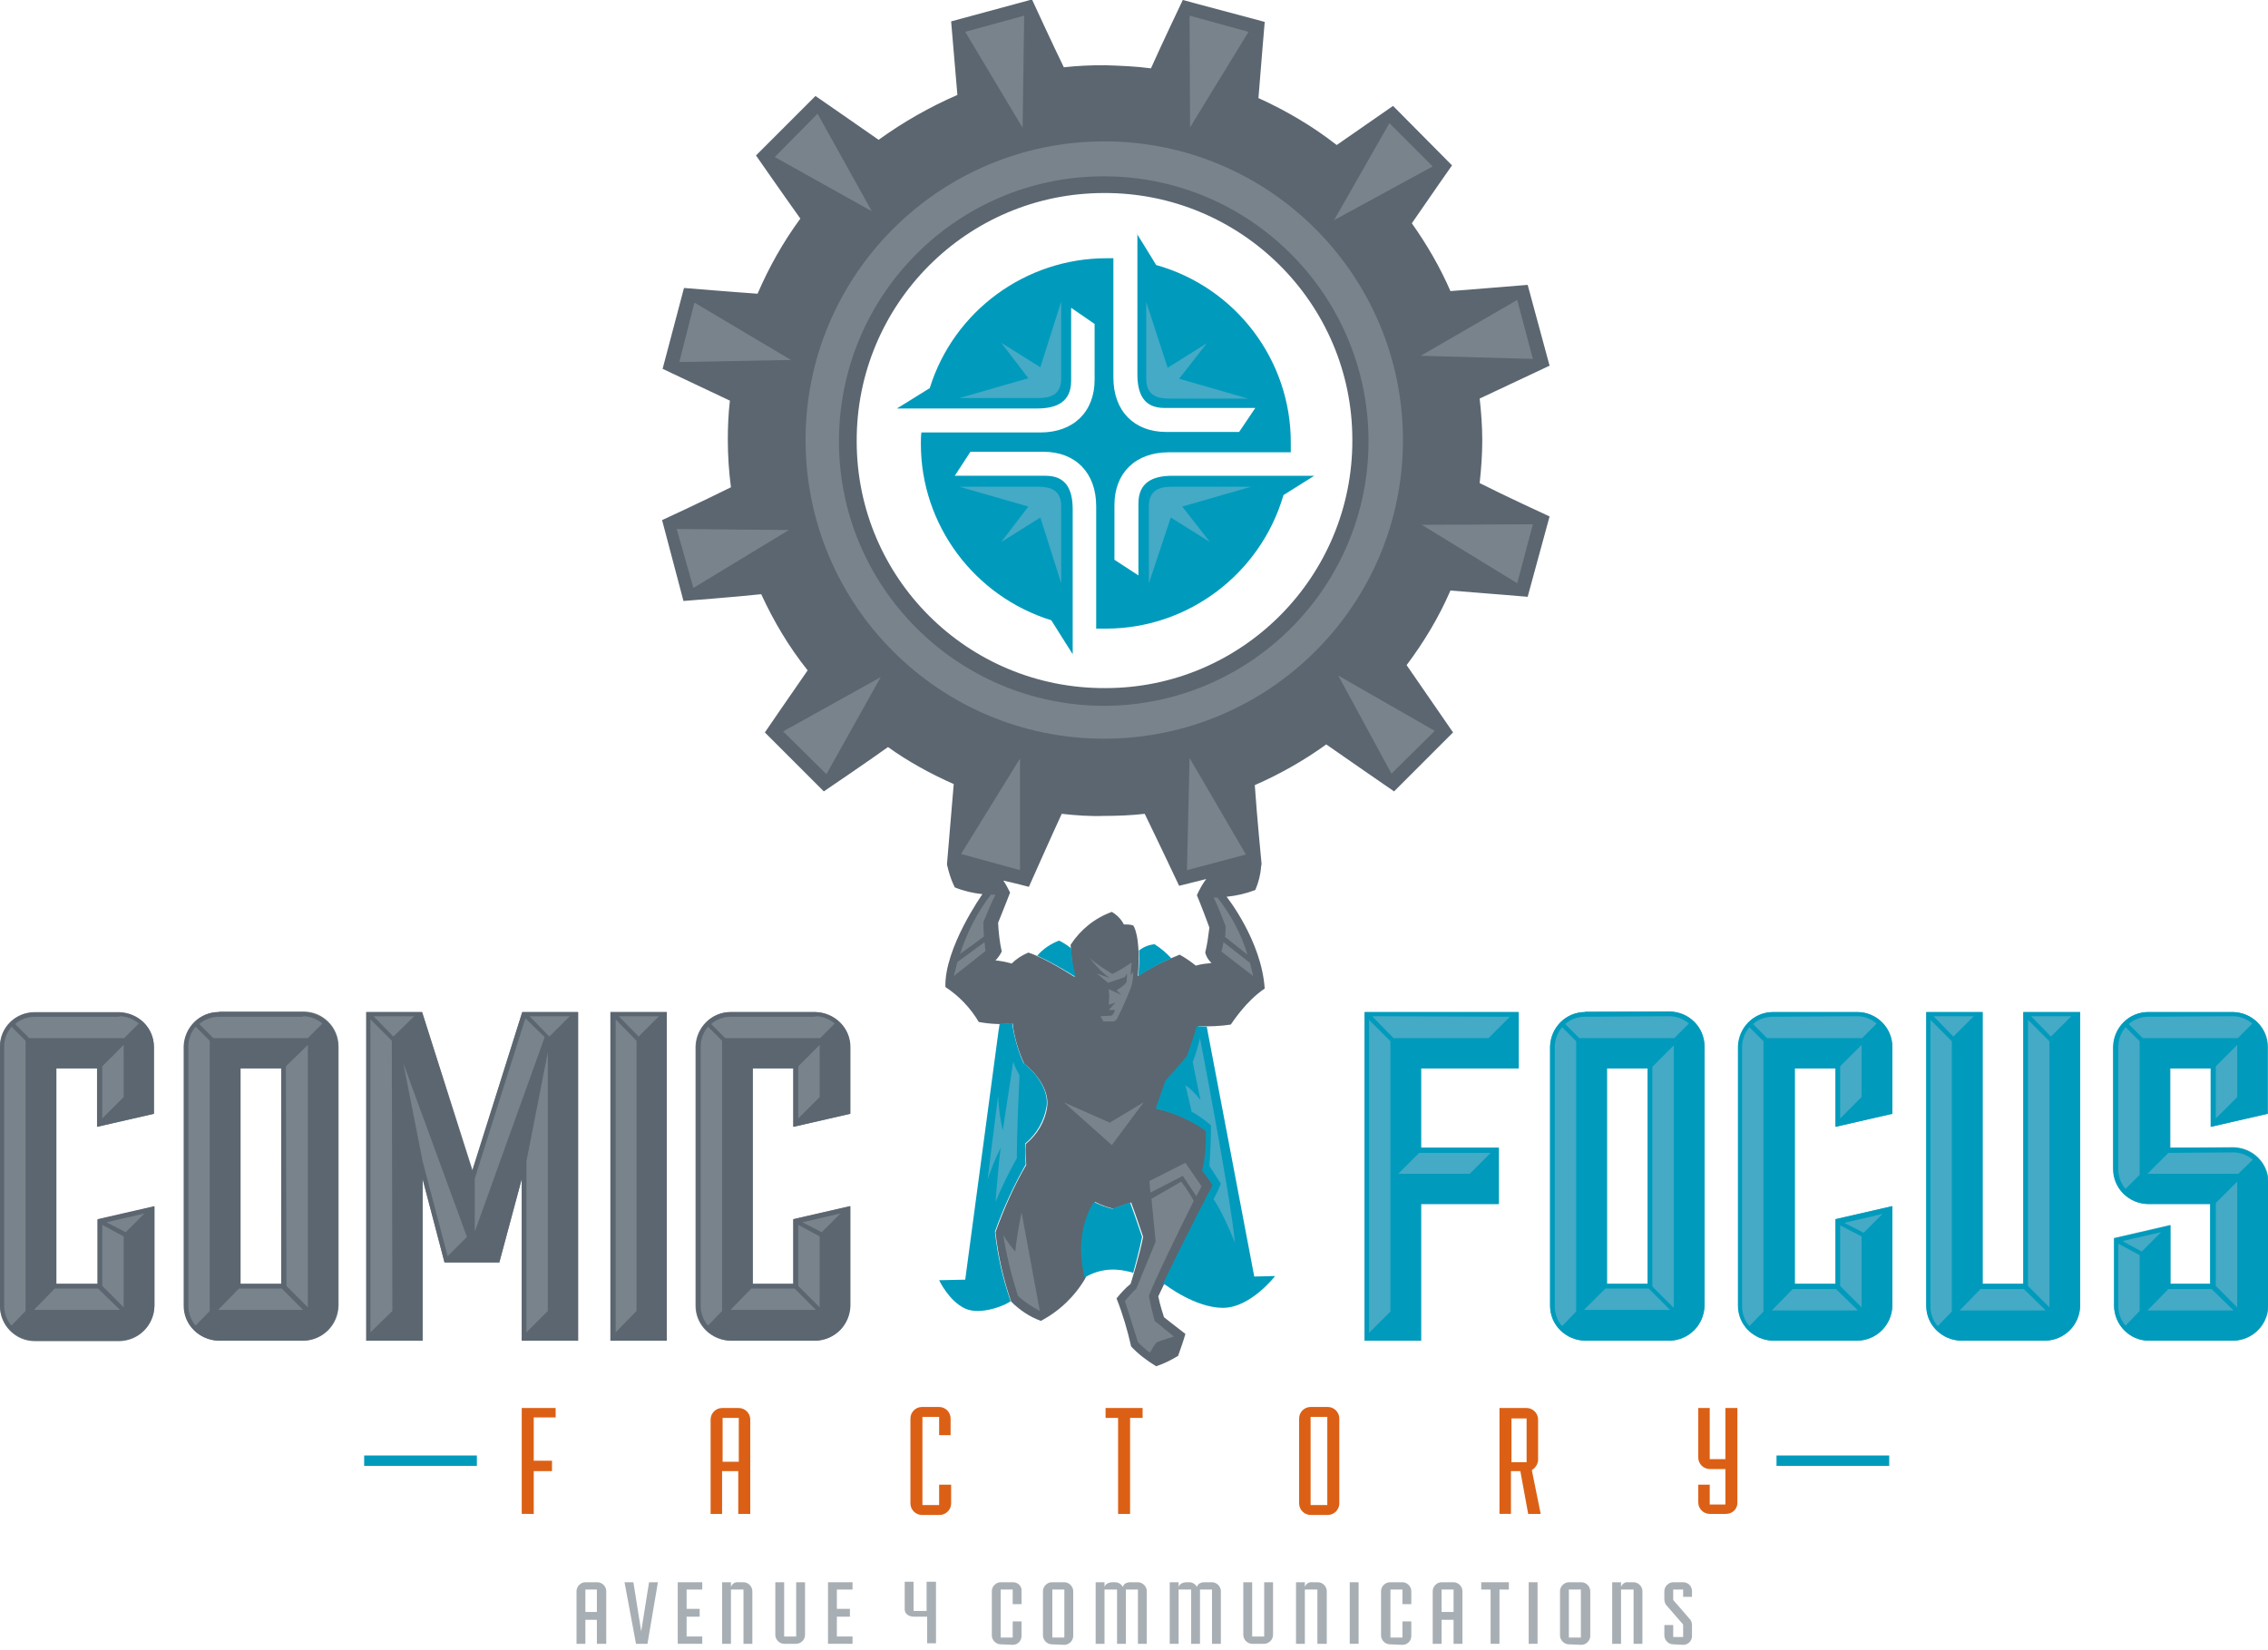 <?xml version="1.0" encoding="utf-8"?>
<!-- Generator: Adobe Illustrator 25.0.1, SVG Export Plug-In . SVG Version: 6.00 Build 0)  -->
<svg version="1.1" id="Layer_1" xmlns="http://www.w3.org/2000/svg" xmlns:xlink="http://www.w3.org/1999/xlink" x="0px" y="0px"
	 viewBox="0 0 434.7 316.3" style="enable-background:new 0 0 434.7 316.3;" xml:space="preserve">
<style type="text/css">
	.st0{fill:#A8AFB4;}
	.st1{fill:#5B6670;}
	.st2{fill:#009BBC;}
	.st3{fill:#45AAC6;}
	.st4{fill:#79838B;}
	.st5{fill:#DB6015;}
	.st6{fill:none;stroke:#009BBC;stroke-width:2;}
</style>
<g>
	<path class="st0" d="M114.4,315.1v-4.6h-2.2v4.6h-1.7V305c0-0.9,0.8-1.7,1.7-1.7h2.3c0.9,0,1.7,0.8,1.7,1.7v10.1L114.4,315.1z
		 M114.4,304.7h-2.2v4.3h2.2V304.7z"/>
	<path class="st0" d="M124.1,315.1h-2.2l-2.2-11.8h1.7l1.5,9.4l1.5-9.4h1.7L124.1,315.1z"/>
	<path class="st0" d="M134.6,315.1h-4.7v-11.8h4.7v1.4h-3v3.7h2.5v1.5h-2.5v3.8h3L134.6,315.1z"/>
	<path class="st0" d="M142.5,315.1v-10.4h-2.4v10.4h-1.7v-11.8h1.7v0.9c0.2-0.6,0.8-1,1.4-0.9h1c0.9,0,1.7,0.8,1.7,1.7v10.1
		L142.5,315.1z"/>
	<path class="st0" d="M150.3,315.1c-0.9,0-1.7-0.8-1.7-1.7c0,0,0,0,0,0v-10.1h1.7v10.4h2.3v-10.4h1.7v10.1c0,0.9-0.8,1.7-1.7,1.7
		l0,0L150.3,315.1z"/>
	<path class="st0" d="M163.4,315.1h-4.7v-11.8h4.7v1.4h-3v3.7h2.5v1.5h-2.5v3.8h3V315.1z"/>
	<path class="st0" d="M177.7,315.1v-5.2h-2.5c-1.1,0-1.8-0.6-1.8-1.4v-5.3h1.7v5.6h2.5v-5.6h1.8v11.8H177.7z"/>
	<path class="st0" d="M191.8,315.2c-0.9,0-1.7-0.8-1.7-1.7l0,0V305c0-0.9,0.8-1.7,1.7-1.7h2.4c0.9,0,1.7,0.8,1.6,1.7v2.5h-1.7v-2.8
		h-2.3v9.2h2.3v-3.1h1.7v2.8c0,0.9-0.7,1.7-1.7,1.7c0,0,0,0,0,0L191.8,315.2z"/>
	<path class="st0" d="M201.6,315.2c-0.9,0-1.7-0.8-1.7-1.7l0,0V305c0-0.9,0.8-1.7,1.7-1.7c0,0,0,0,0,0h2.4c0.9,0,1.7,0.8,1.7,1.7
		v8.6c0,0.9-0.8,1.7-1.7,1.7c0,0,0,0,0,0L201.6,315.2z M204,304.7h-2.3v9.2h2.3V304.7z"/>
	<path class="st0" d="M218.1,315.1v-10.4h-2.3v10.4h-1.7v-10.4h-2.4v10.4h-1.7v-11.8h1.7v0.9c0.2-0.6,0.8-0.9,1.6-0.9h0.4
		c0.6,0,1.2,0.3,1.5,0.9c0.2-0.6,0.7-0.9,1.5-0.9h1.4c0.9,0,1.7,0.8,1.7,1.7c0,0,0,0,0,0v10.1L218.1,315.1z"/>
	<path class="st0" d="M232.3,315.1v-10.4H230v10.4h-1.7v-10.4h-2.4v10.4h-1.7v-11.8h1.7v0.9c0.2-0.6,0.8-0.9,1.6-0.9h0.4
		c0.6,0,1.2,0.3,1.5,0.9c0.2-0.6,0.7-0.9,1.5-0.9h1.4c0.9,0,1.7,0.8,1.7,1.7v10.1L232.3,315.1z"/>
	<path class="st0" d="M240,315.1c-0.9,0-1.7-0.8-1.7-1.7v-10.1h1.7v10.4h2.3v-10.4h1.7v10.1c0,0.9-0.8,1.7-1.7,1.7c0,0,0,0,0,0
		L240,315.1z"/>
	<path class="st0" d="M252.5,315.1v-10.4h-2.4v10.4h-1.7v-11.8h1.7v0.9c0.2-0.6,0.8-1,1.4-0.9h1.1c0.9,0,1.7,0.8,1.7,1.7v10.1
		L252.5,315.1z"/>
	<path class="st0" d="M260.4,315.1h-1.7v-11.8h1.7V315.1z"/>
	<path class="st0" d="M266.4,315.2c-0.9,0-1.7-0.8-1.7-1.7l0,0V305c0-0.9,0.8-1.7,1.7-1.7c0,0,0,0,0,0h2.4c0.9,0,1.7,0.8,1.7,1.7
		c0,0,0,0,0,0v2.5h-1.7v-2.8h-2.3v9.2h2.3v-3.1h1.7v2.8c0,0.9-0.7,1.7-1.7,1.7c0,0,0,0,0,0L266.4,315.2z"/>
	<path class="st0" d="M278.6,315.1v-4.6h-2.3v4.6h-1.7V305c0-0.9,0.8-1.7,1.7-1.7h2.3c0.9,0,1.7,0.8,1.7,1.7l0,0v10.1L278.6,315.1z
		 M278.6,304.7h-2.3v4.3h2.3V304.7z"/>
	<path class="st0" d="M287.4,315.1h-1.7v-10.4h-1.8v-1.4h5.3v1.4h-1.8V315.1z"/>
	<path class="st0" d="M294.7,315.1H293v-11.8h1.7V315.1z"/>
	<path class="st0" d="M300.7,315.2c-0.9,0-1.7-0.8-1.7-1.7v0V305c0-0.9,0.8-1.7,1.7-1.7h0h2.4c0.9,0,1.7,0.8,1.7,1.7v8.6
		c0,0.9-0.8,1.7-1.7,1.7h0L300.7,315.2z M303,304.7h-2.3v9.2h2.3V304.7z"/>
	<path class="st0" d="M313.1,315.1v-10.4h-2.4v10.4H309v-11.8h1.7v0.9c0.2-0.6,0.8-1,1.4-0.9h1c0.9,0,1.7,0.8,1.7,1.7c0,0,0,0,0,0
		v10.1L313.1,315.1z"/>
	<path class="st0" d="M320.7,315.2c-0.9,0-1.7-0.8-1.7-1.7v0v-2h1.7v2.3h1.9v-2.4l-3.3-3.8c-0.2-0.3-0.3-0.7-0.3-1.1V305
		c0-0.9,0.8-1.7,1.7-1.7h0h1.9c0.9,0,1.7,0.7,1.7,1.7c0,0,0,0,0,0v1.1h-1.7v-1.4h-1.9v2l3.3,3.8c0.2,0.3,0.3,0.7,0.3,1.1v2
		c0,0.9-0.7,1.7-1.7,1.7c0,0,0,0,0,0L320.7,315.2z"/>
</g>
<g>
	<path class="st1" d="M231.2,168.5c-0.7,0.9-1.3,2-1.8,3.1c0,0,0.9,2.1,2.4,6.2c-0.2,1.6-0.4,3.2-0.8,4.8c0.2,0.8,0.6,1.4,1.2,2
		c-1,0.1-2,0.2-3,0.5c-1-0.8-2-1.5-3.1-2.1c-2.8,1.1-5.5,2.4-8,4.1c0.6-7.9-0.9-9.7-0.9-9.7c-0.6-0.2-1.2-0.2-1.8-0.2
		c-0.5-1-1.3-1.8-2.3-2.4c-3.3,1.2-6,3.4-7.9,6.3c0.1,2.1,0.3,4.2,0.8,6.2c0,0-5.7-3.7-8.9-4.7c-1.2,0.5-2.3,1.2-3.2,2.1
		c-1-0.3-2.1-0.5-3.1-0.6c0.5-0.5,0.9-1.1,1.2-1.7c-0.4-1.8-0.6-3.6-0.7-5.5c0.9-2.2,2.3-5.8,2.3-5.8c-0.4-0.8-0.8-1.6-1.3-2.3
		c1.9,0.4,4.9,1.2,4.9,1.2s4.4-9.9,6.3-14c2.7,0.3,5.4,0.5,8.1,0.4c2.6,0,5.2-0.1,7.8-0.4c2.3,4.7,6.6,13.8,6.6,13.8L231.2,168.5z
		 M164.2,84.6C164.1,58.4,185.3,37,211.6,37c26.2-0.1,47.6,21.1,47.6,47.3c0.1,26.2-21.1,47.6-47.3,47.6c0,0-0.1,0-0.1,0
		C185.5,132,164.2,110.8,164.2,84.6C164.2,84.6,164.2,84.6,164.2,84.6 M181.8,166.9c0.3,1.1,0.7,2.2,1.2,3.2
		c1.7,0.7,3.5,1.1,5.3,1.3c0,0-7.3,10.3-7.1,17.8c2.6,1.7,4.8,4,6.4,6.7c2.1,0.4,4.3,0.5,6.5,0.3c0.3,2.7,1.1,5.3,2.2,7.7
		c0,0,5,3.7,4.4,8.3c-0.4,2.8-1.9,5.3-4.1,7.1c-0.1,1.3,0,2.7,0.1,4c-2.4,4.1-4.3,8.5-5.9,12.9c0.5,4.5,1.5,9,3,13.3
		c1.6,1.6,3.5,2.9,5.7,3.7c3.6-1.9,6.6-4.8,8.6-8.3c-2.3-9.1,1.8-14.5,1.8-14.5c1.1,0.6,2.3,1,3.5,1.3c1.9-0.7,3.4-1.2,3.4-1.2
		s0.9,2.4,2.3,6.6c-0.8,4-2.4,9-2.4,9c-1,0.8-1.9,1.8-2.7,2.8c1.2,3,2.1,6.1,2.8,9.2c1.4,1.5,3,2.7,4.8,3.8c1.5-0.5,2.9-1.2,4.2-2
		c0.5-1.4,1-2.8,1.4-4.2c-2.1-1.6-4.1-3.2-4.1-3.2s-0.8-2.4-1.1-4c5-10.6,10.7-21.3,10.7-21.3c-0.6-1-1.3-1.9-2-2.8
		c0.5-2.5,0.8-5,0.7-7.6c-2.9-2-6.1-3.5-9.6-4.3c1.1-3.1,1.9-5.4,1.9-5.4c1.5-1.5,2.8-3,4.1-4.7c1.1-3.3,1.9-5.7,1.9-5.7
		c2.1,0.1,4.2,0,6.2-0.3c0.3-0.4,2.9-4.5,6.5-6.9c-0.6-9.2-7.3-17.6-7.3-17.6c1.9-0.2,3.7-0.6,5.5-1.3c0.6-1.4,1-2.9,1.1-4.4
		l0.1-0.6c0,0-0.9-9.2-1.3-15.1c4.8-2.1,9.4-4.7,13.7-7.8c3.7,2.6,13,9,13,9l11.3-11.3l-8.9-12.9c3.3-4.4,6.2-9.2,8.4-14.3
		c6.5,0.5,14.8,1.2,14.8,1.2l4.2-15.4c0,0-9.1-4.2-13.4-6.4c0.3-2.7,0.5-5.5,0.5-8.2c0-2.7-0.2-5.3-0.5-8l13.4-6.3l-4.2-15.5
		c0,0-8.2,0.7-14.8,1.2c-2-4.6-4.5-8.9-7.4-13c3.5-5.1,7.7-11.1,7.7-11.1l-11.3-11.4c0,0-5.5,3.8-10.8,7.5c-4.6-3.6-9.7-6.6-15-9
		c0.4-5.1,1.2-14.6,1.2-14.6L226.7,0c0,0-4.1,8.6-6.1,13.1c-3-0.4-5.9-0.5-8.9-0.6c-2.6,0-5.2,0.1-7.8,0.4c-2.1-4.3-6.1-13-6.1-13
		l-15.5,4.2c0,0,0.6,7,1.2,14.1c-5.3,2.3-10.4,5.2-15.1,8.6c-4-2.8-12.1-8.4-12.1-8.4l-11.4,11.4c0,0,5,7.2,8.5,12.1
		c-3.3,4.5-6,9.3-8.2,14.4c-4.4-0.3-14.1-1.1-14.1-1.1l-4.1,15.5l12.9,6.1c-0.3,2.5-0.4,5-0.4,7.5c0,3,0.2,6.1,0.6,9.1
		c-5.6,2.8-13.2,6.3-13.2,6.3l4.1,15.5c0,0,10.4-0.8,14.9-1.3c2.4,5.2,5.3,10.1,8.9,14.6c-3,4.3-8.2,11.9-8.2,11.9l11.3,11.3
		c0,0,9-6.1,12.3-8.5c3.9,2.8,8.1,5.1,12.6,7.1c-0.6,6.9-1.3,15.4-1.3,15.4L181.8,166.9z"/>
	<path class="st2" d="M217.9,44.8c0,0,2.8,4.5,3.7,6c15.3,4.3,25.9,18.3,25.8,34.2c0,0.6,0,1.7,0,1.7H224c-6.4,0-10.4,4-10.4,10.1
		v10.5l4.6,3V96.5c0-4,2.7-5.3,6.5-5.3h27.2c0,0-3,1.9-5.9,3.7c-4.4,15.1-18.3,25.6-34,25.6c-0.6,0-1.3,0-1.9,0V97
		c0-6.4-4-10.4-10.1-10.4h-14l-3,4.6h17.4c4,0,5.2,2.7,5.2,6.5v27.7c0,0-2.8-4.4-4.1-6.5c-14.8-4.6-25-18.3-25-33.8
		c0-0.7,0-1.5,0.1-2.2h22.8c6.4,0,10.4-4,10.4-10.1V62.1l-4.5-3.1V73c0,4-2.7,5.3-6.5,5.3h-26.9c0,0,3.3-2,6.3-3.9
		c4.6-14.8,18.4-24.9,33.9-24.9c0.4,0,0.9,0,1.3,0v1.1v21.8c0,6.4,4,10.4,10.1,10.4h14l3.1-4.6h-17.4c-4,0-5.2-2.7-5.2-6.5V44.8
		L217.9,44.8z"/>
	<path class="st3" d="M416,220v-15.2h7.8V216l10.9-2.5v-12.8c0-3.7-3-6.6-6.7-6.7h-16.2c-3.7,0-6.6,3-6.7,6.6c0,0,0,0,0,0v23.5
		c0,3.7,3,6.6,6.6,6.7c0,0,0,0,0,0h12v15.3H416v-11.3l-10.8,2.5v13c0,3.7,3,6.6,6.7,6.7h16.2c3.7-0.1,6.6-3,6.7-6.7v-23.7
		c0-3.7-3-6.6-6.7-6.7L416,220z M387.8,194v52.1h-7.8V194h-10.8v56.3c0,3.7,3,6.6,6.7,6.7H392c3.7-0.1,6.6-3,6.7-6.7V194H387.8z
		 M351.8,246.1h-7.8v-41.3h7.8V216l10.9-2.5v-12.8c0-3.7-3-6.6-6.6-6.7h-16.2c-3.7,0-6.6,3-6.7,6.6c0,0,0,0,0,0v49.7
		c0,3.7,3,6.6,6.7,6.7H356c3.7-0.1,6.6-3,6.7-6.7v-19.1l-10.9,2.5L351.8,246.1z M315.8,246.1h-7.8v-41.3h7.8V246.1z M303.8,194
		c-3.7,0-6.6,3-6.7,6.6c0,0,0,0,0,0v49.7c0,3.7,3,6.6,6.7,6.7H320c3.7-0.1,6.6-3,6.7-6.7v-49.7c0-3.7-3-6.6-6.7-6.7H303.8z M291,194
		h-29.5v63h10.8v-26.2h14.9V220h-14.9v-15.2H291V194z"/>
	<path class="st4" d="M152,246.1h-7.8v-41.3h7.8V216l10.9-2.5v-12.8c0-3.7-3-6.6-6.7-6.7H140c-3.7,0-6.6,3-6.7,6.6c0,0,0,0,0,0v49.7
		c0,3.7,3,6.6,6.7,6.7h16.2c3.7-0.1,6.6-3,6.7-6.7v-19.1l-10.9,2.5V246.1z M117,257h10.8v-63H117V257z M90.6,224.4L80.9,194H70.2v63
		H81v-31l4.2,16h10.5l4.3-16v31h10.8v-63h-10.7L90.6,224.4z M53.9,246.1h-7.8v-41.3h7.8V246.1z M42,194c-3.7,0-6.6,3-6.7,6.6
		c0,0,0,0,0,0v49.7c0,3.7,3,6.6,6.7,6.7h16.2c3.7-0.1,6.6-3,6.7-6.7v-49.7c0-3.7-3-6.7-6.7-6.7H42z M18.7,246.1h-7.9v-41.3h7.8V216
		l10.9-2.5v-12.8c0-3.7-3-6.6-6.7-6.7H6.7C3,194,0,196.9,0,200.6c0,0,0,0,0,0.1v49.7c0,3.7,3,6.7,6.7,6.7h16.2
		c3.7-0.1,6.6-3,6.7-6.7v-19.1l-10.9,2.5L18.7,246.1z"/>
	<path class="st2" d="M410.1,240.6v10.7l-2.7,2.8c-0.9-1-1.4-2.4-1.4-3.8v-11.9L410.1,240.6z M406.8,237.9l7.4-1.7l-3.7,3.7
		L406.8,237.9z M428.1,251.2h-16.5l4-4.1h8.3L428.1,251.2z M406,200.7c0-1.4,0.5-2.7,1.4-3.8l2.7,2.7v25.6l-2.7,2.7
		c-0.9-1-1.4-2.4-1.4-3.8V200.7z M428,194.8c1.3,0,2.6,0.5,3.7,1.4l-2.8,2.8h-18.2l-2.7-2.7c1-0.9,2.4-1.4,3.8-1.4L428,194.8z
		 M428.8,200.3v10l-4.1,4.1v-10L428.8,200.3z M428,220.9c1.4,0,2.7,0.5,3.8,1.4L429,225h-17.4l4-4L428,220.9z M424.7,230.6l4.1-4.1
		v24.1l-4.1-4.1V230.6z M415.9,220v-15.2h7.8V216l10.9-2.5v-12.8c0-3.7-3-6.7-6.7-6.7h-16.2c-3.7,0-6.6,3-6.7,6.6c0,0,0,0,0,0v23.5
		c0,3.7,3,6.6,6.6,6.7c0,0,0,0,0,0h12v15.3H416v-11.2l-10.8,2.5v13c0.1,3.6,3,6.6,6.6,6.6H428c3.7-0.1,6.6-3,6.7-6.7v-23.6
		c0-3.7-3-6.7-6.7-6.7H415.9z M374.1,199.6v51.8l-2.7,2.8c-0.9-1-1.4-2.4-1.4-3.8v-54.9L374.1,199.6z M370.6,194.8h7.7l-3.9,3.9
		L370.6,194.8z M392.1,251.2h-16.5l4-4.1h8.3L392.1,251.2z M389.3,194.8h7.7l-3.9,3.9L389.3,194.8z M388.7,195.5l4.1,4.1v51
		l-4.1-4.1V195.5z M387.8,194v52.1h-7.8V194h-10.8v56.3c0,3.7,3,6.6,6.7,6.7H392c3.7-0.1,6.6-3,6.7-6.7V194L387.8,194z M333.9,200.7
		c0-1.4,0.5-2.7,1.4-3.8l2.7,2.7v51.8l-2.7,2.8c-0.9-1-1.4-2.4-1.4-3.8V200.7z M356,194.8c1.3,0,2.6,0.5,3.7,1.4l-2.8,2.8h-18.2
		l-2.7-2.7c1-0.9,2.4-1.4,3.8-1.4L356,194.8z M356.8,200.3v10l-4.1,4.1v-10L356.8,200.3z M356.1,251.2h-16.5l4-4.1h8.3L356.1,251.2z
		 M353.5,234.4l7.3-1.7l-3.6,3.6L353.5,234.4z M352.7,234.9l4.1,2.1v13.6l-4.1-4.1L352.7,234.9z M351.8,246.1h-7.8v-41.3h7.8V216
		l10.9-2.5v-12.8c0-3.7-3-6.7-6.7-6.7h-16.2c-3.7,0-6.6,3-6.7,6.6c0,0,0,0,0,0v49.7c0,3.7,3,6.6,6.7,6.7H356c3.7-0.1,6.6-3,6.7-6.7
		v-19.1l-10.9,2.5L351.8,246.1z M298,200.7c0-1.4,0.5-2.7,1.4-3.8l2.7,2.7v51.8l-2.7,2.8c-0.9-1-1.4-2.4-1.4-3.8V200.7z M320,194.8
		c1.3,0,2.6,0.5,3.7,1.4l-2.8,2.8h-18.2l-2.7-2.7c1-0.9,2.4-1.4,3.8-1.4L320,194.8z M316.7,204.5l4.1-4.1v50.3l-4.1-4.1V204.5z
		 M307.7,247h8.3l4.1,4.1h-16.5L307.7,247z M315.8,246.1h-7.8v-41.3h7.8V246.1z M303.8,194c-3.7,0-6.6,3-6.7,6.6c0,0,0,0,0,0v49.7
		c0,3.7,3,6.6,6.7,6.7H320c3.7-0.1,6.6-3,6.7-6.7v-49.7c0-3.7-3-6.7-6.7-6.7L303.8,194z M281.7,225H268l4-4h13.7L281.7,225z
		 M289.4,194.9l-4.1,4.1h-18.2l-4.1-4.2L289.4,194.9z M262.4,195.5l4.1,4.1v51.8l-4.1,4.1V195.5z M291.1,194h-29.5v63h10.8v-26.2
		h14.9V220h-14.9v-15.2h18.7V194z"/>
	<path class="st1" d="M134.3,200.6c0-1.4,0.5-2.7,1.4-3.8l2.7,2.7v51.8l-2.7,2.8c-0.9-1-1.4-2.4-1.4-3.8V200.6z M156.3,194.8
		c1.3,0,2.6,0.5,3.7,1.4l-2.8,2.8h-18.2l-2.7-2.7c1-0.9,2.4-1.4,3.8-1.4H156.3z M157.1,200.3v10l-4.1,4.1v-10L157.1,200.3z
		 M156.4,251.1H140l4-4.1h8.3L156.4,251.1z M153.8,234.3l7.3-1.7l-3.6,3.6L153.8,234.3z M153,234.8l4.1,2.2v13.6l-4.1-4.1V234.8z
		 M152.1,246.1h-7.8v-41.3h7.8v11.2l10.9-2.5v-12.8c0-3.7-3-6.6-6.7-6.7h-16.2c-3.7,0-6.6,3-6.7,6.6c0,0,0,0,0,0v49.7
		c0,3.7,3,6.6,6.7,6.7h16.2c3.7-0.1,6.6-3,6.7-6.7v-19.1l-10.9,2.5L152.1,246.1z M122,251.3l-4,4.1v-60l4,4.1V251.3z M118.6,194.8
		h7.7l-3.9,3.9L118.6,194.8z M117,257h10.8v-63H117V257z M77.3,203.8l12.2,33.3l-3.7,3.7L81,222.6L77.3,203.8z M104.4,198.8
		L91,236.1v-10.2l9.7-30.7L104.4,198.8z M105,201.7v49.6l-4.1,4.1v-32.8L105,201.7z M101.5,194.8h7.7l-3.9,3.9L101.5,194.8z
		 M75.2,251.3l-4.2,4.1v-60l4.1,4.1L75.2,251.3z M71.6,194.8h7.8l-4,3.9L71.6,194.8z M90.5,224.4L80.9,194H70.2v63H81v-31l4.2,16
		h10.5l4.3-16v31h10.8v-63h-10.7L90.5,224.4z M36.1,200.6c0-1.4,0.5-2.7,1.4-3.8l2.7,2.7v51.8l-2.7,2.8c-0.9-1-1.4-2.4-1.4-3.8
		V200.6z M58.1,194.8c1.3,0,2.6,0.5,3.7,1.4l-2.8,2.8H40.9l-2.7-2.7c1-0.9,2.4-1.4,3.8-1.4H58.1z M54.8,204.4l4.2-4.1v50.3l-4.1-4.1
		L54.8,204.4z M45.8,247H54l4.1,4.1H41.8L45.8,247z M53.9,246.1h-7.8v-41.3h7.8L53.9,246.1z M41.9,194c-3.7,0-6.6,3-6.7,6.6
		c0,0,0,0,0,0v49.7c0,3.7,3,6.6,6.7,6.7h16.2c3.7-0.1,6.6-3,6.7-6.7v-49.7c0-3.7-3-6.6-6.7-6.6H41.9z M0.8,200.6
		c0-1.4,0.5-2.7,1.4-3.8l2.7,2.7v51.8l-2.7,2.8c-0.9-1-1.4-2.4-1.4-3.8L0.8,200.6z M22.9,194.8c1.3,0,2.6,0.5,3.7,1.4l-2.8,2.8H5.6
		l-2.7-2.7c1-0.9,2.4-1.4,3.8-1.4H22.9z M23.7,200.3v10l-4.1,4.1v-10L23.7,200.3z M23,251.1H6.5l4-4.1h8.3L23,251.1z M20.4,234.3
		l7.3-1.7l-3.6,3.6L20.4,234.3z M19.6,234.8l4.1,2.2v13.6l-4.1-4.1L19.6,234.8z M18.7,246.1h-7.9v-41.3h7.8v11.2l10.9-2.5v-12.8
		c0-3.7-3-6.6-6.7-6.6H6.7C3,194,0,197,0,200.6c0,0,0,0,0,0v49.7c0,3.7,3,6.7,6.7,6.7h16.2c3.7-0.1,6.6-3,6.7-6.7v-19.1l-10.9,2.5
		L18.7,246.1z"/>
	<path class="st4" d="M154.4,84.5c-0.1-31.6,25.5-57.3,57.1-57.4s57.3,25.5,57.4,57.1c0.1,31.6-25.5,57.3-57.1,57.4
		c-0.1,0-0.1,0-0.2,0C180.1,141.6,154.5,116.1,154.4,84.5 M211.7,135.3c28-0.1,50.7-22.9,50.6-50.9c-0.1-28-22.9-50.7-50.9-50.6
		c-28,0.1-50.6,22.8-50.6,50.8C160.8,112.6,183.6,135.3,211.7,135.3C211.6,135.3,211.7,135.3,211.7,135.3"/>
	<path class="st2" d="M193.7,249.4c-1.5-4.3-2.5-8.7-3-13.3c1.6-4.5,3.6-8.8,5.9-12.9c-0.1-1.3-0.1-2.7-0.1-4
		c2.2-1.8,3.6-4.3,4.1-7.1c0.6-4.6-4.4-8.3-4.4-8.3c-1.1-2.4-1.8-5-2.2-7.7c-0.8,0.1-1.6,0.2-2.4,0.1c-0.1,0.8-0.2,1.3-0.2,1.3
		l-6.4,47.8l-5,0.1c0,0,1.8,3.9,4.9,5.4S193.2,250,193.7,249.4"/>
	<path class="st2" d="M223.4,246.3c0,0,5.7,4.4,11,4.4s10-6.1,10-6.1l-4,0.1l-8.9-46.8l-0.2-1.1l-1.9-0.1c0,0-0.7,2.4-1.9,5.7
		c-1.3,1.6-2.7,3.2-4.1,4.7c0,0-0.8,2.2-1.9,5.4c3.4,0.8,6.7,2.2,9.6,4.3c0.1,2.5-0.1,5.1-0.7,7.6c0.7,0.9,1.4,1.8,2,2.8
		c0,0-4.8,9.1-9.5,18.9L223.4,246.3"/>
	<path class="st4" d="M234.8,179.6c0.1-0.6,0.1-1.3,0.1-2.1c-0.7-1.7-1.4-3.7-2.3-5.5c0.8,0.2,0.7,0,0.7,0c2.6,3.3,4.6,7,5.8,11
		C237.7,181.9,234.8,179.6,234.8,179.6"/>
	<path class="st4" d="M183.5,184.4c-0.2,0.9-0.7,2.7-0.7,2.7l6.1-4.8c0,0-0.1-0.6-0.2-1.7C186.3,182.4,183.5,184.4,183.5,184.4"/>
	<polygon class="st4" points="226.7,225.4 229.3,229.3 230.3,227.4 227.2,222.9 220.3,226.4 220.5,228.6 	"/>
	<path class="st4" d="M195.8,232.4l3.5,18.9c-1.5-0.8-2.9-1.7-4.2-2.9c-1.2-3.8-2.2-7.7-2.8-11.7c0.6,1.1,1.4,2.2,2.3,3.2
		C194.9,236.6,195.8,232.4,195.8,232.4"/>
	<polygon class="st4" points="203.9,211.3 213.1,219.5 219.2,211.3 212.7,215.2 	"/>
	<path class="st2" d="M224.5,183.7c-2.2,0.9-4.3,2.1-6.3,3.4c0.1-1.6,0.2-3.3,0.1-4.9c0.9-0.7,1.9-1.1,3-1.2
		C222.4,181.7,223.5,182.6,224.5,183.7"/>
	<path class="st3" d="M228.6,203.6c0.6-1.5,1-3,1.4-4.6c0,0,5.9,30.6,6.7,39.2c-2.6-6.4-4.1-8.3-4.1-8.3s1.1-2.1,1.4-3
		c-0.9-1.4-2.2-3.4-2.2-3.4c0.2-2.6,0.3-5.2,0.3-7.8c-1.2-1-2.4-1.9-3.7-2.6c0,0-0.4-1.8-1.2-5.1c1.1,0.8,2.1,1.8,2.9,2.9
		C230.1,210.9,229.6,208.5,228.6,203.6"/>
	<path class="st3" d="M194.2,203.5c0.3,0.9,0.7,1.8,1.2,2.6c-0.6,12.7-0.5,15.9-0.5,15.9c-1.5,2.7-2.9,5.5-4.1,8.4
		c0.3-3.4,0.7-8.5,1-10.4c-1,2-1.8,4-2.5,6.1c0,0,1.1-9.1,2-16c0.1,2.2,0.4,4.5,0.9,6.6L194.2,203.5z"/>
	<path class="st2" d="M203,180.3c0.8,0.4,1.6,0.9,2.3,1.5c0.1,1.9,0.4,3.7,0.9,5.5c-2.4-1.5-4.8-2.9-7.4-4.1
		C199.9,181.9,201.4,180.9,203,180.3"/>
	<path class="st2" d="M207.9,244.9c-2.3-9.1,1.8-14.5,1.8-14.5c1.1,0.6,2.3,1,3.5,1.3c1.9-0.7,3.4-1.2,3.4-1.2s0.9,2.4,2.3,6.6
		c-0.5,2.5-1.2,5-1.7,6.9c0,0-0.5-0.2-1.1-0.3C213.2,243,210.3,243.4,207.9,244.9"/>
	<polygon class="st4" points="185,6.1 196.3,3 196,24.5 	"/>
	<polygon class="st4" points="228,3 239.3,6.1 228.1,24.4 	"/>
	<polygon class="st4" points="266.3,23.6 274.6,31.9 255.7,42.2 	"/>
	<polygon class="st4" points="290.8,57.5 293.8,68.8 272.3,68.2 	"/>
	<polygon class="st4" points="293.8,100.5 290.8,111.8 272.5,100.6 	"/>
	<polygon class="st4" points="275,140.1 266.7,148.3 256.5,129.5 	"/>
	<polygon class="st4" points="238.8,163.8 227.5,166.8 228,145.3 	"/>
	<polygon class="st4" points="195.5,166.8 184.2,163.7 195.5,145.4 	"/>
	<polygon class="st4" points="158.4,148.4 150.1,140.2 168.8,129.8 	"/>
	<polygon class="st4" points="132.9,112.7 129.7,101.4 151.2,101.6 	"/>
	<polygon class="st4" points="130.2,69.4 133.1,58 151.6,69 	"/>
	<polygon class="st4" points="148.5,30.1 156.7,21.8 167.1,40.5 	"/>
	<path class="st4" d="M210.9,194.8l0.6,1h1.8c0.3,0,0.6-0.2,0.8-0.5c1-2,1.9-4,2.7-6.1c0.3-0.9,0.4-1.9,0.4-2.9
		c-0.2,0.2-0.3,0.4-0.5,0.6l0.2-2.4c-1.2,0.8-2.4,1.6-3.7,2.2c-1.5-0.9-3-1.9-4.3-3c1.1,1.4,2.3,2.7,3.8,3.8
		c-1.3-0.5-2.5-0.9-2.5-0.9l2.2,1.8l3.2-1.1c0.1-0.2,0.3-0.5,0.4-0.7c0,0.5,0,1.1-0.1,1.6c-0.1,0.6-1.9,1.6-1.9,1.6l0.9,0.9
		l-2.4-1.1l0.1,1.4l-0.1,1.6l1.3-0.4l-1.3,1.4h1.2c0,0-0.3,1.1-0.8,1.1L210.9,194.8L210.9,194.8z"/>
	<path class="st3" d="M219.7,57.9v14.7c0,3.3,2.2,3.8,4.5,3.8h15L226,72.6l5.3-6.8l-7.5,4.7L219.7,57.9z"/>
	<path class="st3" d="M220.2,111.8V97.1c0-3.3,2.2-3.8,4.5-3.8h15.1l-13.2,3.8l5.3,6.8l-7.5-4.7L220.2,111.8z"/>
	<path class="st3" d="M203.4,111.8V97.1c0-3.3-2.2-3.8-4.5-3.8h-15l13.2,3.8l-5.2,6.8l7.5-4.7L203.4,111.8z"/>
	<path class="st3" d="M203.4,57.8v14.7c0,3.3-2.2,3.8-4.5,3.8h-15l13.2-3.8l-5.2-6.8l7.5,4.7L203.4,57.8z"/>
	<path class="st4" d="M220.7,229.8l0.8,8.2l-3.7,9c-0.8,0.7-1.5,1.6-2.2,2.4c1.1,3.3,2.5,7.9,2.5,7.9c0.7,0.7,1.5,1.4,2.3,2
		c0.4-0.7,0.8-1.4,1.3-2c0,0,1.6-0.6,3.3-1.1l-3.7-3c0,0-0.9-3.5-1.1-4.8c1.2-3.2,6.1-13.2,8.6-18.2c-0.7-1.3-1.5-2.5-2.4-3.7
		L220.7,229.8z"/>
	<path class="st4" d="M188.6,179.5c-0.1-0.8-0.1-1.8-0.1-2.8c0.7-1.7,1.4-3.4,2.3-5.2h-0.9c-2.6,3.4-4.6,7.3-5.9,11.4
		C184,182.8,186.8,180.9,188.6,179.5"/>
	<path class="st4" d="M239.6,184.6c0.2,0.8,0.6,2.5,0.6,2.5l-6.1-4.7c0.2-0.6,0.3-1.2,0.4-1.8C234.6,180.7,238.5,183.7,239.6,184.6"
		/>
	<path class="st5" d="M330.8,290.2c1.2,0,2.2-0.9,2.2-2.1c0,0,0,0,0-0.1v-18.1h-2.3v9.8h-3v-9.8h-2.2v9.5c0,1.2,1,2.2,2.2,2.2h3v6.8
		h-3v-3.8h-2.2v3.4c0,1.2,1,2.2,2.2,2.2L330.8,290.2z M292.6,280.3h-2.9v-8.4h2.9V280.3z M295.3,290.2l-1.7-8.4
		c0.7-0.4,1.2-1.2,1.2-2v-7.7c0-1.2-1-2.2-2.2-2.2h-5.2v20.3h2.2V282h1.8l1.5,8.2H295.3z M254.4,288.5h-3.2v-16.9h3.2V288.5z
		 M254.5,290.4c1.2,0,2.2-1,2.2-2.2v-16.3c0-1.2-1-2.2-2.2-2.2h-3.3c-1.2,0-2.2,1-2.2,2.2v16.3c0,1.2,1,2.2,2.2,2.2L254.5,290.4z
		 M216.6,290.2v-18.4h2.4v-1.9h-7.1v1.9h2.4v18.4H216.6z M180.1,290.4c1.2,0,2.2-1,2.2-2.2v-3.6H180v3.9h-3.2v-16.9h3.2v3.5h2.2
		v-3.2c0-1.2-1-2.2-2.2-2.2c0,0,0,0,0,0h-3.3c-1.2,0-2.2,1-2.2,2.2v16.3c0,1.2,1,2.2,2.2,2.2L180.1,290.4z M141.6,280.2h-3.1v-8.4
		h3.1V280.2z M143.8,290.2v-18.1c0-1.2-1-2.2-2.2-2.2h-3.2c-1.2,0-2.2,1-2.2,2.2v18.1h2.2V282h3.1v8.2H143.8z M102.3,290.2V282h3.5
		v-2h-3.5v-8.3h4.2v-1.8H100v20.3L102.3,290.2z"/>
	<line class="st6" x1="91.4" y1="280" x2="69.8" y2="280"/>
	<line class="st6" x1="362.1" y1="280" x2="340.5" y2="280"/>
</g>
</svg>
